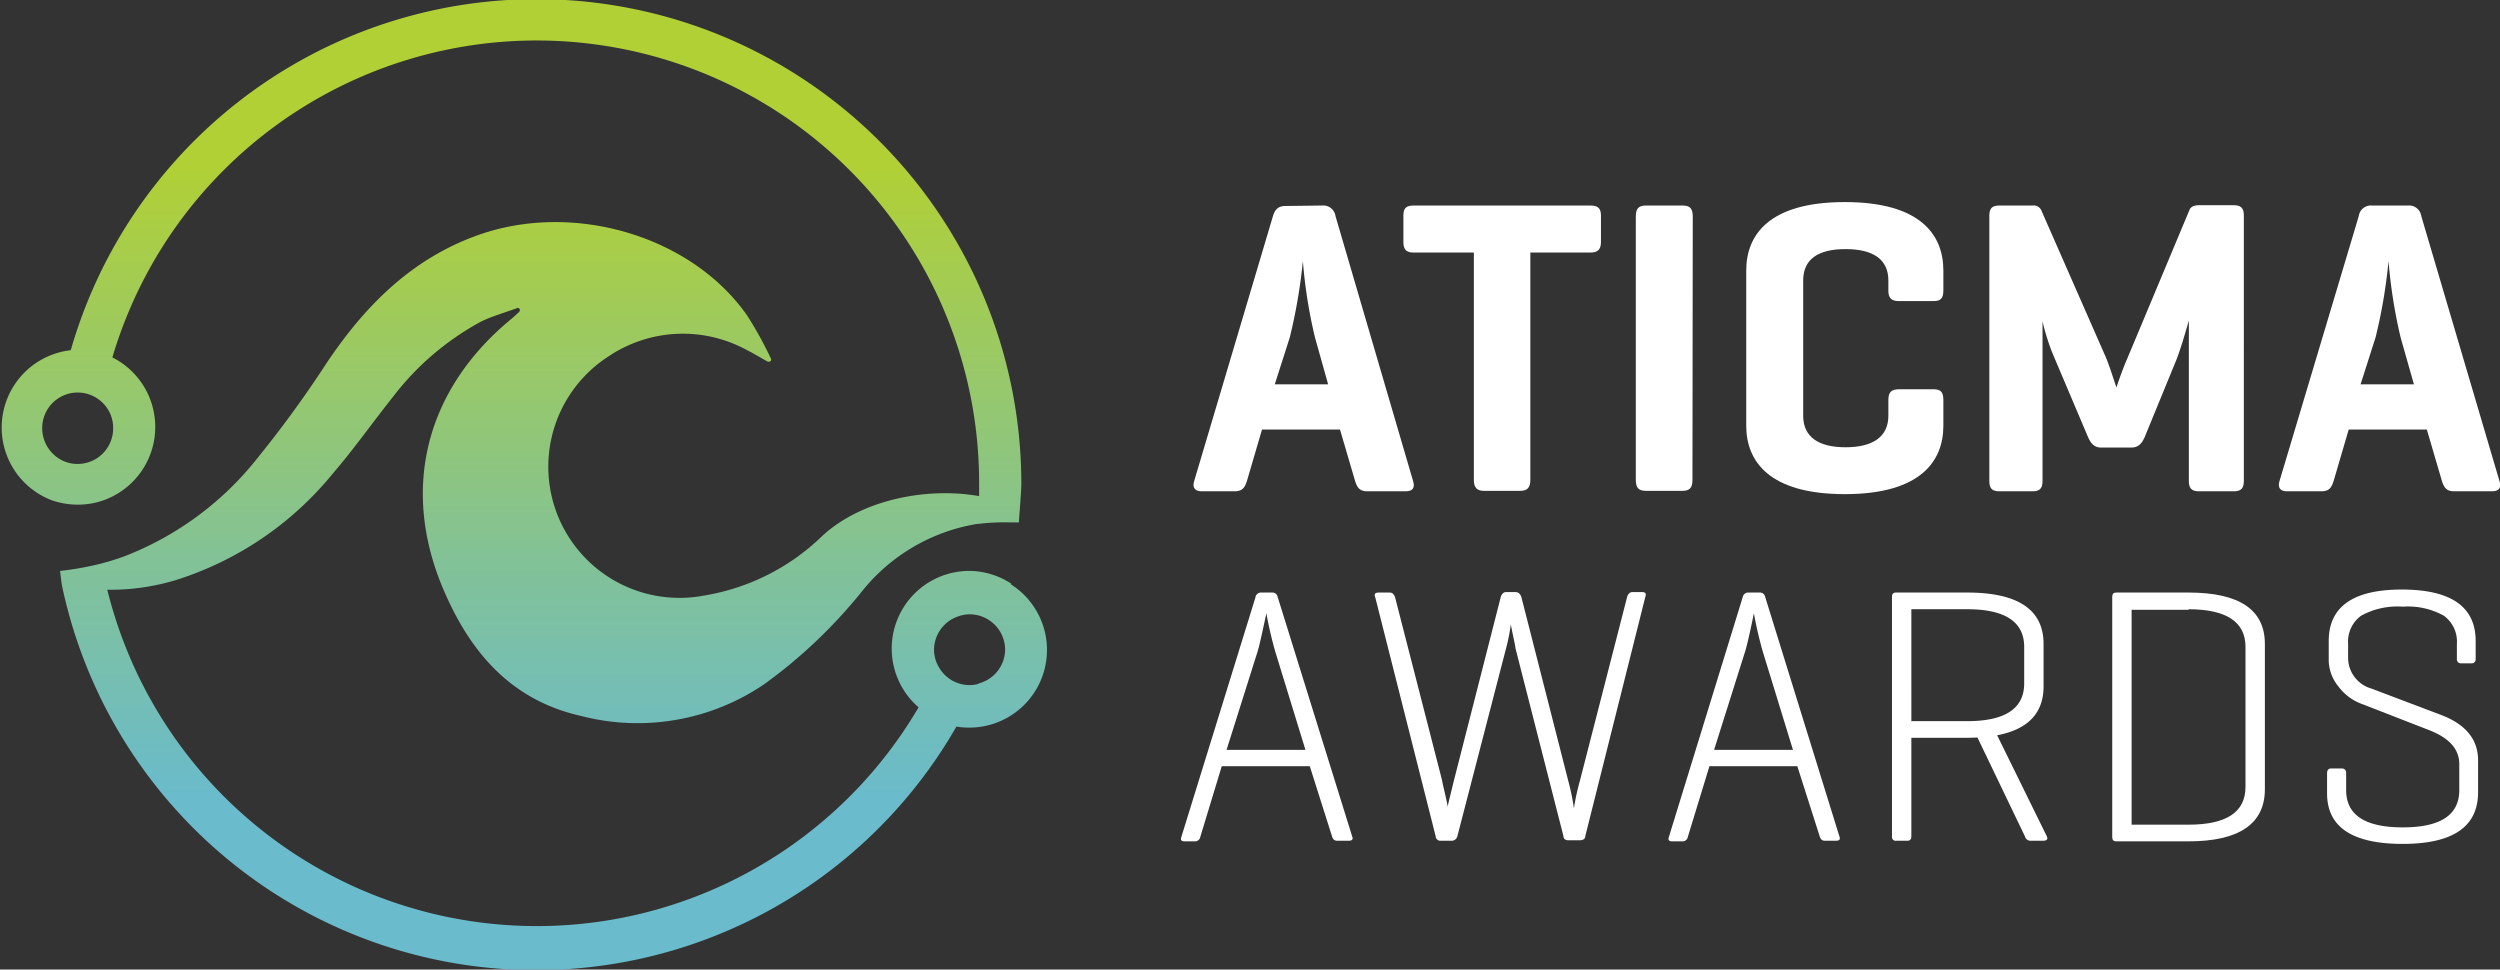 <svg xmlns="http://www.w3.org/2000/svg" xmlns:xlink="http://www.w3.org/1999/xlink" viewBox="0 0 166.4 64.53"><rect x="0" y="0" width="166.4" height="64.53" fill="#333333" stroke="none"/><defs><style>.cls-1{fill:#fff;}.cls-2{fill:url(#Degradado_sin_nombre_2);}</style><linearGradient id="Degradado_sin_nombre_2" x1="34.86" x2="34.86" y2="64.53" gradientUnits="userSpaceOnUse"><stop offset="0.17" stop-color="#b1d035"/><stop offset="0.57" stop-color="#83c295"/><stop offset="0.82" stop-color="#6abbcb"/></linearGradient></defs><title>logo aticma awardsRecurso 4</title><g id="Capa_2" data-name="Capa 2"><g id="Capa_1-2" data-name="Capa 1"><path class="cls-1" d="M88,13.68a.82.82,0,0,1,.89.7L94.05,32c.14.45,0,.7-.5.7H91c-.5,0-.67-.25-.81-.7l-1-3.41H84l-1,3.41c-.14.45-.31.7-.81.7H80c-.48,0-.65-.25-.51-.7l5.23-17.59c.14-.48.36-.7.86-.7Zm-.47,8.8a32.61,32.61,0,0,1-.81-5.11,36.35,36.35,0,0,1-.87,5.08l-1,3.13h3.55Z"/><path class="cls-1" d="M105.86,13.68c.48,0,.7.17.7.67v1.76c0,.5-.22.7-.7.7h-4V31.94c0,.51-.2.73-.67.73H98.77c-.47,0-.67-.22-.67-.73V16.81h-4c-.5,0-.69-.2-.69-.7V14.35c0-.5.19-.67.69-.67Z"/><path class="cls-1" d="M112.65,31.94c0,.51-.17.73-.67.73h-2.43c-.5,0-.67-.22-.67-.73V14.41c0-.51.17-.73.67-.73H112c.5,0,.67.22.67.73Z"/><path class="cls-1" d="M129.35,28.34c0,2.35-1.51,4.55-6.56,4.55s-6.56-2.2-6.56-4.55V18c0-2.35,1.5-4.55,6.56-4.55s6.56,2.2,6.56,4.55v1.34c0,.5-.17.7-.64.7h-2.32c-.5,0-.7-.2-.7-.7v-.67c0-1.4-1-2.09-2.85-2.09s-2.82.69-2.82,2.09v9c0,1.4,1,2.1,2.82,2.1s2.85-.7,2.85-2.1V26.61c0-.5.2-.7.7-.7h2.32c.47,0,.64.2.64.7Z"/><path class="cls-1" d="M149.35,32c0,.48-.17.7-.67.7h-2.32c-.5,0-.67-.22-.67-.7V21.33c-.28,1-.59,2-.81,2.57l-2.12,5.17c-.2.47-.45.72-.9.72h-2c-.47,0-.7-.28-.89-.72l-2.37-5.59a15.33,15.33,0,0,1-.65-2.09V32c0,.48-.16.7-.67.7h-2.2c-.51,0-.67-.22-.67-.7V14.38c0-.48.16-.7.67-.7h2.2a.57.57,0,0,1,.62.39l4.27,9.72c.22.53.45,1.26.7,2,.22-.67.5-1.42.72-1.92L145.72,14c.08-.23.3-.34.64-.34h2.32c.5,0,.67.22.67.7Z"/><path class="cls-1" d="M160.27,13.68a.82.82,0,0,1,.89.7L166.36,32c.14.45,0,.7-.51.7h-2.51c-.5,0-.67-.25-.81-.7l-1-3.41h-5.2l-1,3.41c-.14.45-.3.7-.81.7h-2.29c-.47,0-.64-.25-.5-.7L157,14.38a.81.81,0,0,1,.87-.7Zm-.48,8.8a33.83,33.83,0,0,1-.81-5.11,35,35,0,0,1-.86,5.08l-1,3.13h3.55Z"/><path class="cls-1" d="M83.93,39.44h.75a.35.35,0,0,1,.36.29L90,55.67c.08.2,0,.29-.24.29H89c-.17,0-.28-.09-.34-.29L87.18,51H81.32l-1.43,4.71a.35.35,0,0,1-.34.29h-.7c-.22,0-.29-.09-.22-.29l4.93-15.94A.37.37,0,0,1,83.93,39.44Zm-.22,3.91-2.07,6.56h5.25l-2-6.51a25.6,25.6,0,0,1-.6-2.58C84,42.18,83.82,43,83.71,43.35Z"/><path class="cls-1" d="M101.26,39.73,104.39,52a15.15,15.15,0,0,1,.37,1.8,15.43,15.43,0,0,1,.39-1.8l3.16-12.3c.08-.2.19-.29.34-.29h.65c.21,0,.29.09.22.29l-4,15.94c0,.2-.15.29-.39.29h-.73c-.21,0-.33-.09-.34-.29l-3.19-12.49c0-.13-.13-.66-.31-1.58a12.92,12.92,0,0,1-.32,1.6L97,55.67a.39.39,0,0,1-.37.29h-.73a.31.31,0,0,1-.34-.29L91.53,39.73c-.08-.2,0-.29.25-.29h.73c.14,0,.26.09.34.29L96,52c0,.13.17.7.37,1.72,0-.16.05-.3.07-.41L96.76,52l3.14-12.3c.08-.2.19-.29.34-.29h.68C101.08,39.44,101.19,39.53,101.26,39.73Z"/><path class="cls-1" d="M116.38,39.44h.75a.35.35,0,0,1,.36.29l4.94,15.94c.08.2,0,.29-.24.29h-.73c-.17,0-.28-.09-.34-.29L119.63,51h-5.85l-1.44,4.71A.35.35,0,0,1,112,56h-.7c-.21,0-.29-.09-.22-.29L116,39.73A.37.37,0,0,1,116.38,39.44Zm-.22,3.91-2.07,6.56h5.25l-2-6.51a25.6,25.6,0,0,1-.6-2.58C116.46,42.18,116.27,43,116.16,43.35Z"/><path class="cls-1" d="M130.94,49.11h-3.72v6.56c0,.2-.09.29-.27.29h-.73a.25.25,0,0,1-.29-.29V39.73c0-.2.09-.29.27-.29h4.74c3.38,0,5.08,1.14,5.08,3.42v2.82q0,2.67-3.09,3.26l3.31,6.73c.08.2,0,.29-.27.29h-.83a.38.38,0,0,1-.36-.29l-3.16-6.58Zm0-8.56h-3.72V48h3.72c2.52,0,3.79-.84,3.79-2.51V43.06C134.73,41.39,133.46,40.55,130.94,40.55Z"/><path class="cls-1" d="M145.67,56h-4.82c-.17,0-.26-.09-.26-.29V39.73c0-.2.09-.29.26-.29h4.82c3.38,0,5.08,1.14,5.08,3.42v9.68C150.75,54.82,149.05,56,145.67,56Zm0-15.41h-3.79v14.3h3.79q3.79,0,3.79-2.51V43.06Q149.46,40.56,145.67,40.55Z"/><path class="cls-1" d="M163.53,43.86v-1a2.13,2.13,0,0,0-.87-1.88,4.91,4.91,0,0,0-2.73-.6,5,5,0,0,0-2.77.6,2.13,2.13,0,0,0-.87,1.88v.9a2.13,2.13,0,0,0,1.55,2.07l4.67,1.77c1.62.62,2.43,1.63,2.43,3v2.14q0,3.44-5.05,3.43t-5-3.43V51.47c0-.21.09-.32.27-.32h.71c.19,0,.29.11.29.32v1.12c0,1.65,1.25,2.48,3.77,2.48s3.76-.83,3.76-2.48V50.86c0-1-.67-1.74-2-2.26l-4.5-1.75a3.37,3.37,0,0,1-1.53-1.14A2.83,2.83,0,0,1,155,44V42.67q0-3.44,4.89-3.43t4.89,3.43v1.19c0,.19-.09.29-.27.29h-.71A.26.26,0,0,1,163.53,43.86Z"/><path class="cls-2" d="M67.31,38.85A5.16,5.16,0,0,0,64.6,38h-.07a5.17,5.17,0,0,0-3.39,9.08,29.45,29.45,0,0,1-54-7.83,14.67,14.67,0,0,0,2.29-.14,15.74,15.74,0,0,0,2.18-.47,22,22,0,0,0,10.55-7.13c1.41-1.64,2.66-3.42,4-5.1a18.35,18.35,0,0,1,5.85-5c.77-.38,1.63-.61,2.45-.92.2.05.14.17.11.26-.2.18-.4.37-.61.54-5.6,4.65-7.3,11.19-4.47,17.89,1.76,4.16,4.47,7.41,9.17,8.47a15,15,0,0,0,12.18-2.09,33.48,33.48,0,0,0,6.54-6.21,12.39,12.39,0,0,1,7.67-4.48h.07a14.15,14.15,0,0,1,2.06-.1h.64c0-.25.16-2,.16-2.56a32.26,32.26,0,0,0-63.27-8.9,5.18,5.18,0,0,0-1.23,10,5.29,5.29,0,0,0,2.82.16,5.18,5.18,0,0,0,1.18-9.68,29.45,29.45,0,0,1,57.69,8.37c0,.29,0,.58,0,.86-3.69-.64-8,.34-10.5,2.71a14.69,14.69,0,0,1-7.81,3.91,8.73,8.73,0,0,1-6.4-15.89,8.87,8.87,0,0,1,9.25-.45c.46.23.9.5,1.35.75.12.07.34,0,.25-.19A25.62,25.62,0,0,0,49.73,21c-3.72-5.32-11.61-7.64-18-5.32-4.39,1.59-7.48,4.73-10,8.5A75.29,75.29,0,0,1,17,30.66,20.87,20.87,0,0,1,8.35,37a15.22,15.22,0,0,1-1.62.51A19.51,19.51,0,0,1,4,38s.06.6.13,1a32.25,32.25,0,0,0,59.53,9.36,4.76,4.76,0,0,0,.84.07,5.17,5.17,0,0,0,2.78-9.54ZM7.53,28.51a2.36,2.36,0,0,1-2.36,2.37,2.3,2.3,0,0,1-1.64-.67,2.37,2.37,0,0,1-.72-1.7,2.36,2.36,0,0,1,4-1.72A2.31,2.31,0,0,1,7.53,28.51Zm57.61,17a2,2,0,0,1-.61.09,2.34,2.34,0,0,1-2-1.13h0a2.3,2.3,0,0,1-.36-1.23A2.36,2.36,0,0,1,63.86,41a2.14,2.14,0,0,1,.67-.11,2.36,2.36,0,0,1,2.37,2.37A2.35,2.35,0,0,1,65.14,45.49Z"/></g></g></svg>